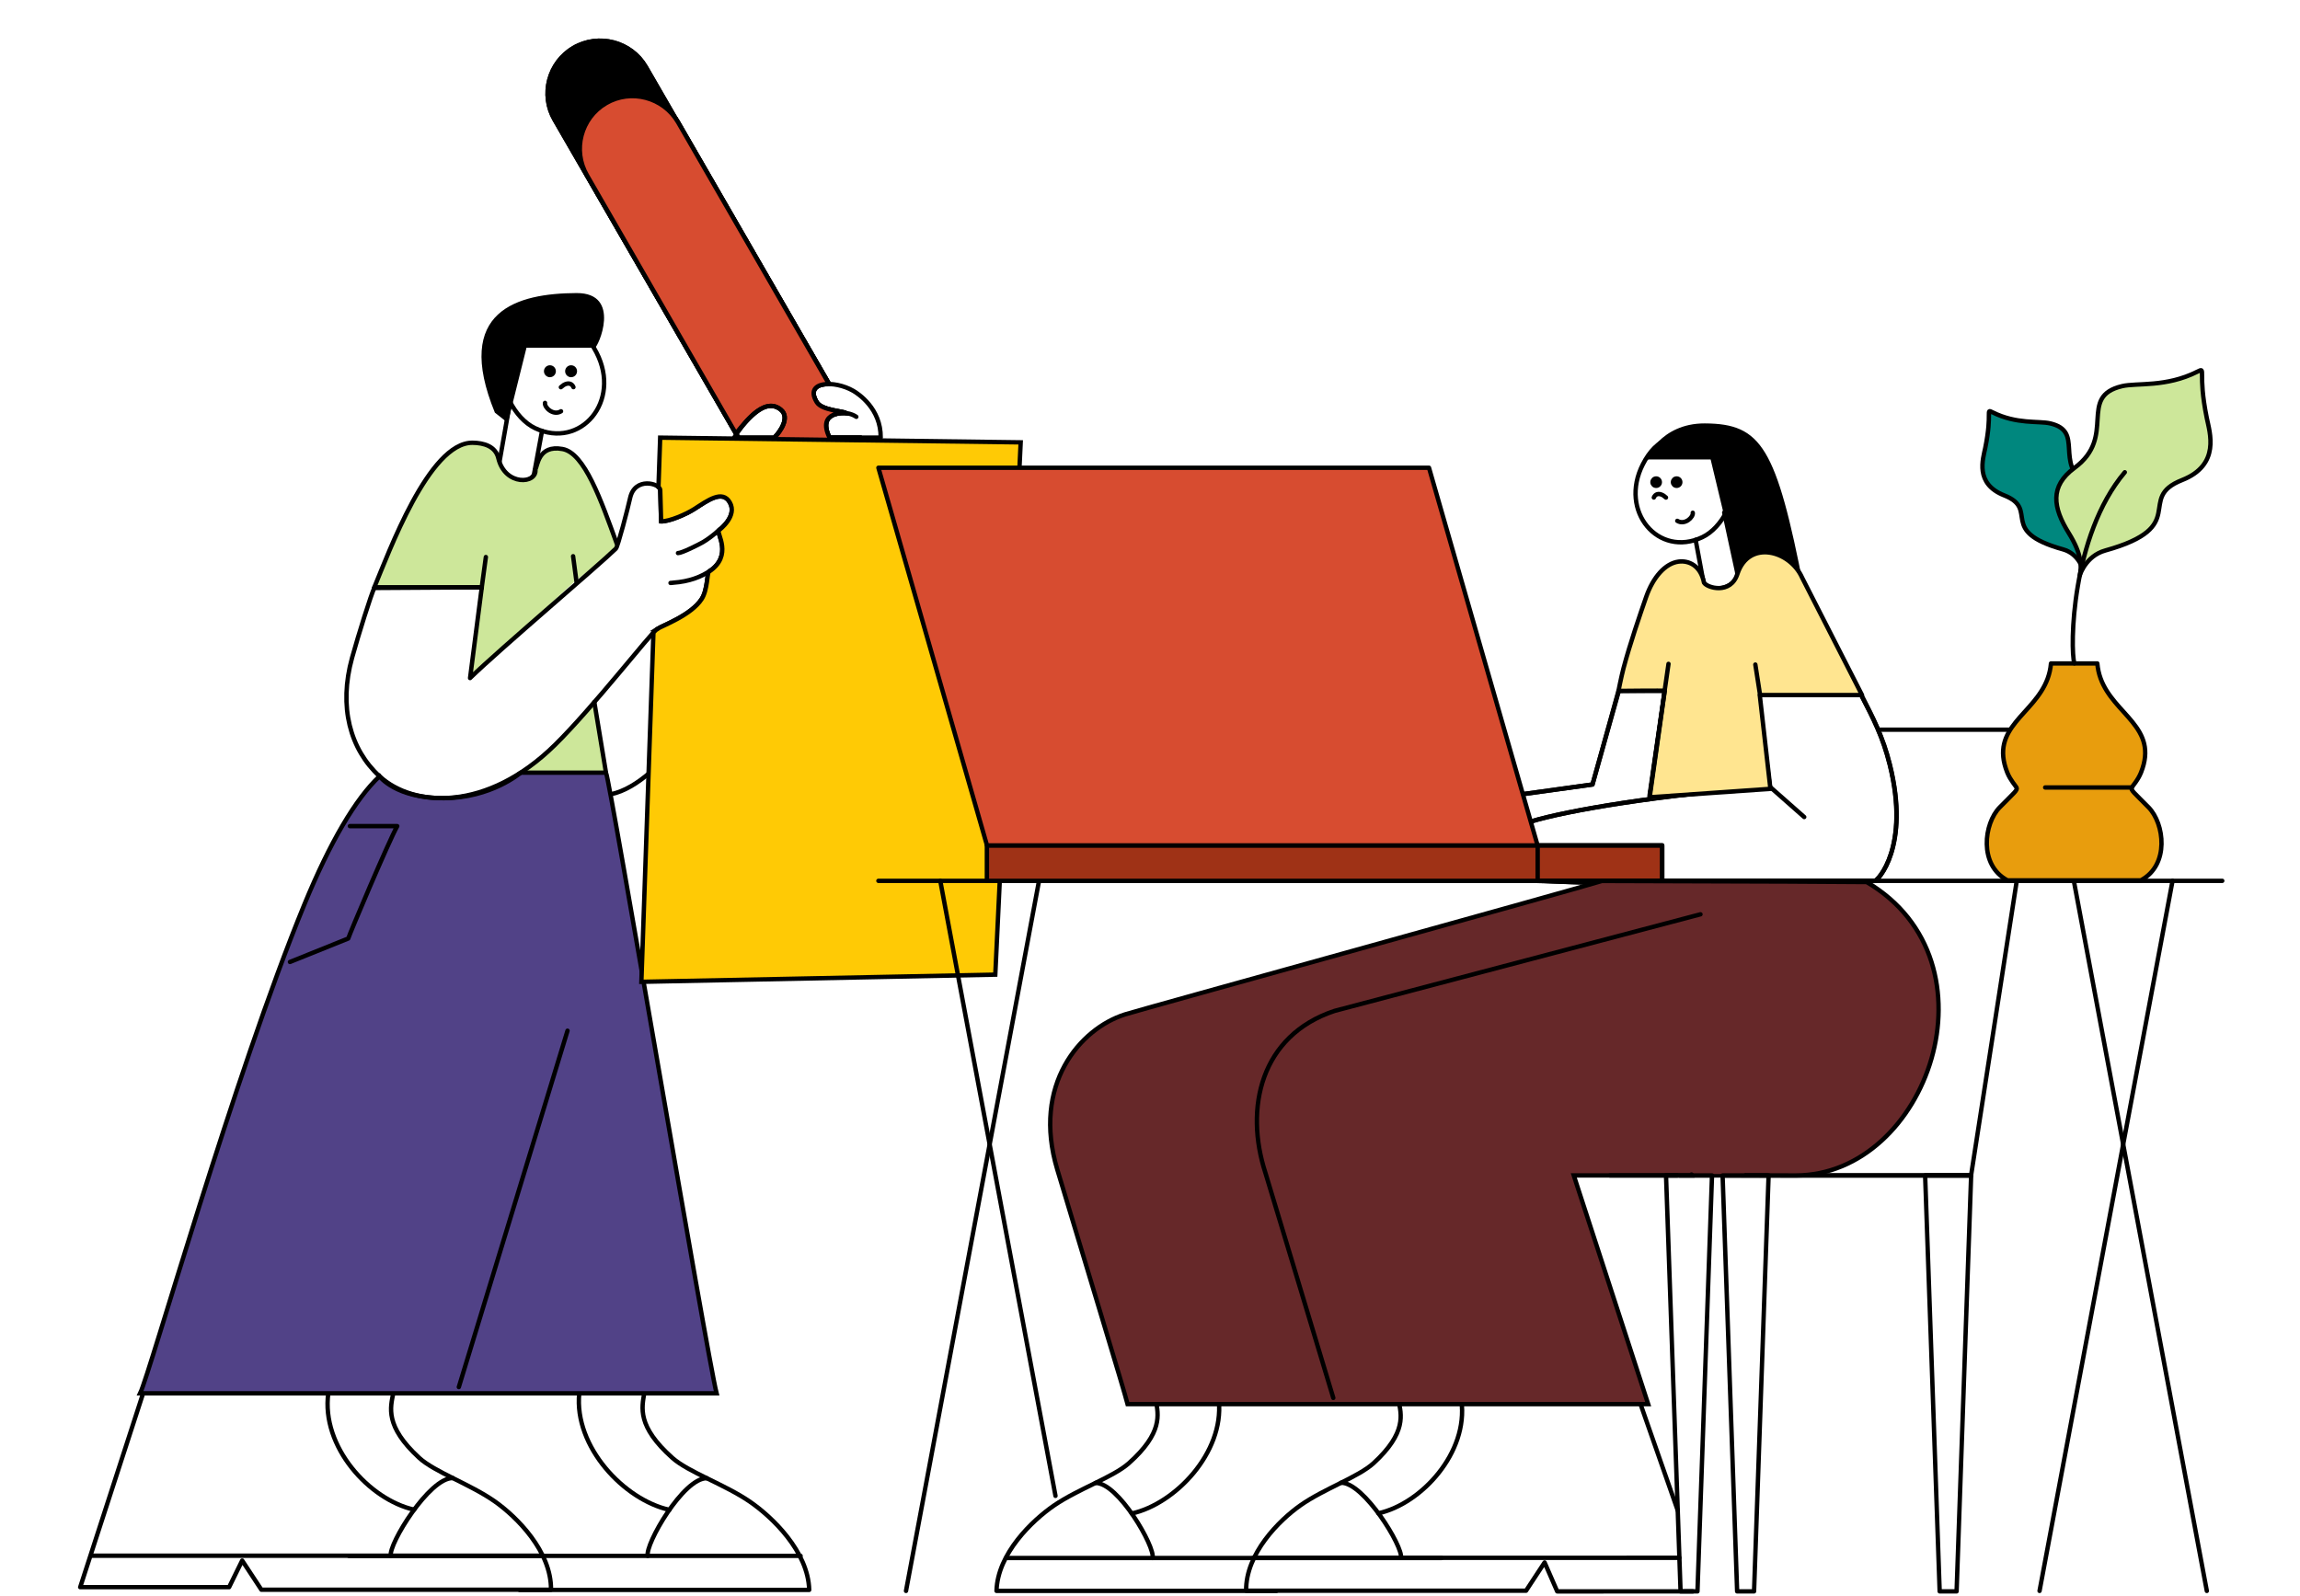 <svg width="631" height="438" viewBox="0 0 631 438" fill="none" xmlns="http://www.w3.org/2000/svg">
<path d="M142.846 212.011H166.253L163.051 192.667C163.051 192.667 151.56 207.541 142.846 212.011Z" fill="#CDE79A"></path>
<path fill-rule="evenodd" clip-rule="evenodd" d="M157.371 13.127C164.238 9.113 173.132 11.454 177.146 18.314L227.463 105.372C224.199 105.322 221.92 106.795 224.068 110.34C225.472 112.656 231.508 112.787 232.076 113.349C232.076 113.349 223.968 112.6 227.569 120.065H236.027L248.692 141.775C252.706 148.641 250.372 157.536 243.505 161.55C236.639 165.557 227.744 163.223 223.73 156.357L202.595 120.122H212.401C214.13 118.386 216.802 114.497 214.224 112.388C210.21 109.104 204.505 114.391 201.49 118.218L152.184 32.895C148.17 26.029 150.505 17.134 157.371 13.12V13.127Z" fill="black" stroke="black" stroke-width="1.2" stroke-miterlimit="10"></path>
<path d="M108.121 382.293H176.746C176.116 386.145 174.693 391.332 184.493 400.04C188.874 403.928 198.806 407.293 205.672 411.993C211.864 416.238 221.733 425.694 222.001 436.237H142.546" stroke="black" stroke-width="1.2" stroke-linecap="round" stroke-linejoin="round"></path>
<path d="M219.636 426.906H95.725" stroke="black" stroke-width="1.2" stroke-linecap="round" stroke-linejoin="round"></path>
<path d="M193.925 405.601C187.483 405.464 176.934 423.784 177.708 426.905" stroke="black" stroke-width="1.2" stroke-linecap="round" stroke-linejoin="round"></path>
<path d="M183.638 414.271C171.285 411.544 157.44 397.006 158.913 382.293" stroke="black" stroke-width="1.2" stroke-linecap="round" stroke-linejoin="round"></path>
<path d="M22.006 435.488L39.278 382.244H107.903C107.135 386.095 105.512 391.282 114.994 399.996C119.232 403.885 129.039 407.249 135.73 411.95C141.766 416.194 151.285 425.651 151.167 436.194H71.712L66.443 428.185L62.86 435.488H22H22.006Z" stroke="black" stroke-width="1.2" stroke-linecap="round" stroke-linejoin="round"></path>
<path d="M149.144 426.862H25.233" stroke="black" stroke-width="1.2" stroke-linecap="round" stroke-linejoin="round"></path>
<path d="M124.226 405.558C117.791 405.421 106.561 423.741 107.223 426.862" stroke="black" stroke-width="1.2" stroke-linecap="round" stroke-linejoin="round"></path>
<path d="M113.615 414.228C101.361 411.5 88.053 396.963 90.07 382.25" stroke="black" stroke-width="1.2" stroke-linecap="round" stroke-linejoin="round"></path>
<path d="M166.354 218.128C180.398 216.536 197.314 191.168 206.153 165.944" stroke="black" stroke-width="1.2" stroke-linecap="round" stroke-linejoin="round"></path>
<path fill-rule="evenodd" clip-rule="evenodd" d="M166.253 212.011C167.239 213.353 193.899 371.714 196.596 382.3C68.977 382.3 220.191 382.3 38.447 382.3C41.169 376.701 64.133 295.223 83.534 248.09C90.525 231.105 97.547 219.164 104.114 212.997C104.114 212.997 108.496 219.002 121.648 219.002C134.799 219.002 142.846 212.011 142.846 212.011" fill="#514287"></path>
<path d="M166.253 212.011C167.239 213.353 193.899 371.714 196.596 382.3C68.977 382.3 220.191 382.3 38.447 382.3C41.169 376.701 64.133 295.223 83.534 248.09C90.525 231.105 97.547 219.164 104.114 212.997C104.114 212.997 108.496 219.002 121.648 219.002C134.799 219.002 142.846 212.011 142.846 212.011" stroke="black" stroke-width="1.2" stroke-miterlimit="10"></path>
<path d="M95.987 226.673H108.983C106.618 230.88 95.9 256.267 95.538 257.509L79.546 263.945" stroke="black" stroke-width="1.2" stroke-linecap="round" stroke-linejoin="round"></path>
<path d="M125.88 380.584L155.698 282.808" stroke="black" stroke-width="1.2" stroke-linecap="round" stroke-linejoin="round"></path>
<path d="M140.156 108.986L136.941 127.275C136.092 131.701 144.65 133.829 146.485 130.221L148.707 118.237" stroke="black" stroke-width="1.2" stroke-linecap="round" stroke-linejoin="round"></path>
<path d="M163.657 96.745C161.828 93.181 159.213 90.278 156.273 89.754C148.383 88.349 140.699 90.678 138.314 100.097C136.748 106.289 141.173 114.822 146.797 117.481C159.257 123.38 170.555 110.178 163.657 96.745Z" stroke="black" stroke-width="1.2" stroke-linecap="round" stroke-linejoin="round"></path>
<path d="M157.321 106.226C156.953 105.309 156.004 104.834 154.637 105.64C154.637 105.64 153.944 106.183 153.875 106.239" stroke="black" stroke-width="1.2" stroke-linecap="round" stroke-linejoin="round"></path>
<path fill-rule="evenodd" clip-rule="evenodd" d="M156.678 100.821C156.104 100.821 155.642 101.289 155.642 101.857C155.642 102.425 156.104 102.9 156.678 102.9C157.253 102.9 157.714 102.438 157.714 101.857C157.714 101.277 157.253 100.821 156.678 100.821Z" fill="black"></path>
<path d="M156.678 100.821C156.104 100.821 155.642 101.289 155.642 101.857C155.642 102.425 156.104 102.9 156.678 102.9C157.253 102.9 157.714 102.438 157.714 101.857C157.714 101.277 157.253 100.821 156.678 100.821Z" stroke="black" stroke-width="1.2" stroke-linecap="round" stroke-linejoin="round"></path>
<path fill-rule="evenodd" clip-rule="evenodd" d="M150.867 100.821C150.292 100.821 149.831 101.289 149.831 101.857C149.831 102.425 150.299 102.9 150.867 102.9C151.435 102.9 151.903 102.438 151.903 101.857C151.903 101.277 151.435 100.821 150.867 100.821Z" fill="black"></path>
<path d="M150.867 100.821C150.292 100.821 149.831 101.289 149.831 101.857C149.831 102.425 150.299 102.9 150.867 102.9C151.435 102.9 151.903 102.438 151.903 101.857C151.903 101.277 151.435 100.821 150.867 100.821Z" stroke="black" stroke-width="1.2" stroke-linecap="round" stroke-linejoin="round"></path>
<path fill-rule="evenodd" clip-rule="evenodd" d="M135.774 113.224C124.245 85.116 142.066 80.491 158.158 80.41C170.754 80.347 164.019 95.503 163.17 95.434L161.984 95.409H144.444L139.307 116.021L135.774 113.224Z" fill="black"></path>
<path d="M149.525 110.546C149.294 111.77 151.766 114.161 153.919 112.85" stroke="black" stroke-width="1.2" stroke-linecap="round" stroke-linejoin="round"></path>
<path d="M227.463 105.378L177.146 18.32C173.139 11.454 164.238 9.119 157.371 13.133C150.505 17.14 148.17 26.041 152.184 32.908L201.49 118.23" stroke="black" stroke-width="1.2" stroke-linecap="round" stroke-linejoin="round"></path>
<path d="M227.463 105.378L186.003 33.513C181.996 26.647 173.095 24.312 166.229 28.326C159.362 32.339 157.028 41.234 161.042 48.1L214.842 141.176" stroke="black" stroke-width="1.2" stroke-linecap="round" stroke-linejoin="round"></path>
<path fill-rule="evenodd" clip-rule="evenodd" d="M169.612 150.283C164.369 137.905 162.072 124.628 154.338 123.205C147.584 121.963 147.509 127.974 146.879 128.754C147.484 132.793 138.558 133.505 136.717 125.715C135.936 122.412 132.722 121.52 129.657 121.482C117.666 121.345 106.617 151.775 102.616 161.325H131.598L128.951 186.044L157.59 159.603L169.612 150.277V150.283Z" fill="#CDE79A"></path>
<path d="M142.846 212.011H166.253L163.057 192.667" stroke="black" stroke-width="1.2" stroke-linecap="round" stroke-linejoin="round"></path>
<path d="M169.213 149.172C164.862 137.194 160.374 124.31 154.338 123.205C147.584 121.963 147.509 127.974 146.879 128.754C147.484 132.793 138.558 133.505 136.717 125.715C135.936 122.412 132.722 121.52 129.657 121.482C117.666 121.345 106.617 151.775 102.616 161.325L132.172 161.144" stroke="black" stroke-width="1.2" stroke-linecap="round" stroke-linejoin="round"></path>
<path d="M234.092 107.238C228.942 104.266 220.534 104.516 224.067 110.346C225.472 112.662 231.508 112.793 232.076 113.355C232.076 113.355 223.968 112.606 227.569 120.071H241.614C241.714 112.069 235.366 107.974 234.092 107.238Z" stroke="black" stroke-width="1.2" stroke-linecap="round" stroke-linejoin="round"></path>
<path d="M234.929 114.366C233.824 113.586 232.195 113.255 230.84 113.187H230.753" stroke="black" stroke-width="1.2" stroke-linecap="round" stroke-linejoin="round"></path>
<path fill-rule="evenodd" clip-rule="evenodd" d="M166.229 28.326C173.095 24.313 181.99 26.653 186.004 33.513L227.439 105.378C224.18 105.334 221.921 106.808 224.068 110.347C225.472 112.663 231.508 112.794 232.077 113.355C232.077 113.355 223.968 112.606 227.57 120.072H236.003L239.804 126.595C243.818 133.461 241.477 142.356 234.611 146.37C227.745 150.383 218.85 148.049 214.836 141.183L202.57 120.134H212.402C214.131 118.399 216.802 114.51 214.224 112.4C210.204 109.111 205.635 114.373 201.871 118.936L161.036 48.107C157.022 41.241 159.363 32.346 166.223 28.333L166.229 28.326Z" fill="#D74C30" stroke="black" stroke-width="1.2" stroke-miterlimit="10"></path>
<path d="M212.401 120.128H201.372C203.594 116.638 209.474 108.511 214.224 112.4C216.808 114.51 214.137 118.399 212.401 120.128Z" stroke="black" stroke-width="1.2" stroke-linecap="round" stroke-linejoin="round"></path>
<path d="M102.759 161.138C101.785 163.123 98.327 174.227 96.598 180.451C92.859 193.94 96.049 205.594 104.132 213.003C113.471 221.561 133.551 222.772 152.24 204.401C162.614 194.208 178.556 173.684 180.26 172.592C181.815 171.593 189.642 168.816 192.52 164.328C194.155 161.775 193.974 157.199 194.48 156.868C201.234 152.418 196.477 146.226 197.201 145.545C197.563 145.202 202.382 141.563 200.216 137.836C198.169 134.31 194.199 137.287 190.423 139.703C188.275 141.076 183.662 143.098 181.378 143.055C181.378 143.055 181.234 137.474 181.141 134.459C181.084 132.643 174.15 130.727 172.864 136.675C172.296 139.303 169.499 150.008 168.981 150.514C164.387 155.039 137.109 178.122 128.963 186.044L132.178 161.144H102.772L102.759 161.138Z" stroke="black" stroke-width="1.2" stroke-linecap="round" stroke-linejoin="round"></path>
<path d="M133.296 152.842L132.135 161.381" stroke="black" stroke-width="1.2" stroke-linecap="round" stroke-linejoin="round"></path>
<path d="M157.228 152.618L158.158 159.615" stroke="black" stroke-width="1.2" stroke-linecap="round" stroke-linejoin="round"></path>
<path d="M197.527 145.177C195.947 146.713 193.888 148.167 192.851 148.76C191.759 149.391 187.09 151.756 186.004 151.756" stroke="black" stroke-width="1.2" stroke-linecap="round" stroke-linejoin="round"></path>
<path d="M195.111 156.394C192.47 158.317 188.981 159.577 184.718 159.877C184.387 159.902 184.293 159.952 183.956 159.952" stroke="black" stroke-width="1.2" stroke-linecap="round" stroke-linejoin="round"></path>
<path fill-rule="evenodd" clip-rule="evenodd" d="M180.261 172.598C181.815 171.6 189.643 168.822 192.521 164.334C194.156 161.781 193.975 157.205 194.481 156.875C201.234 152.424 196.478 146.232 197.196 145.552C197.558 145.208 202.377 141.569 200.211 137.843C198.163 134.322 194.193 137.293 190.417 139.709C188.27 141.082 183.657 143.105 181.372 143.061C181.372 143.061 181.229 137.481 181.135 134.466C181.129 134.185 180.942 133.904 180.648 133.648L181.116 120.084L280.022 121.376L273.055 267.427L175.96 269.394L179.269 173.566C179.743 173.054 180.086 172.711 180.267 172.598H180.261Z" fill="#FFCA05" stroke="black" stroke-width="1.2" stroke-miterlimit="10"></path>
<path d="M383.471 384.366H317.143C317.749 388.086 319.128 393.105 309.653 401.519C305.421 405.283 295.82 408.529 289.179 413.073C283.193 417.174 273.655 426.312 273.393 436.506H350.188" stroke="black" stroke-width="1.2" stroke-linecap="round" stroke-linejoin="round"></path>
<path d="M276.37 427.486H395.455" stroke="black" stroke-width="1.2" stroke-linecap="round" stroke-linejoin="round"></path>
<path d="M300.539 406.9C306.769 406.769 316.962 424.471 316.213 427.486" stroke="black" stroke-width="1.2" stroke-linecap="round" stroke-linejoin="round"></path>
<path d="M310.489 415.276C322.424 412.642 335.806 398.591 334.383 384.372" stroke="black" stroke-width="1.2" stroke-linecap="round" stroke-linejoin="round"></path>
<path d="M460.279 414.434L449.743 384.31" stroke="black" stroke-width="1.2" stroke-linecap="round" stroke-linejoin="round"></path>
<path d="M383.689 384.316C384.432 388.036 385.999 393.055 376.835 401.469C372.741 405.233 363.259 408.479 356.792 413.023C350.956 417.124 341.755 426.262 341.874 436.456H418.67L423.757 428.709L427.221 436.655L464.43 436.637" stroke="black" stroke-width="1.2" stroke-linecap="round" stroke-linejoin="round"></path>
<path d="M343.827 427.436H433.407H438.688L460.734 427.43" stroke="black" stroke-width="1.2" stroke-linecap="round" stroke-linejoin="round"></path>
<path d="M367.916 406.844C374.139 406.713 384.987 424.415 384.351 427.43" stroke="black" stroke-width="1.2" stroke-linecap="round" stroke-linejoin="round"></path>
<path d="M378.171 415.22C390.013 412.586 402.877 398.529 400.93 384.316" stroke="black" stroke-width="1.2" stroke-linecap="round" stroke-linejoin="round"></path>
<path d="M515.228 200.213H559.722L540.758 322.526H472.826L485.366 241.654" stroke="black" stroke-width="1.2" stroke-linecap="round" stroke-linejoin="round"></path>
<path fill-rule="evenodd" clip-rule="evenodd" d="M571.369 155.976C570.994 154.216 570.844 151.632 573.672 147.094C577.024 141.707 577.723 137.213 572.492 133.38C563.441 126.745 571.924 118.399 562.467 116.171C559.359 115.44 553.242 116.458 546.638 113.125C544.665 112.132 546.638 113.125 544.653 122.887C544.041 125.908 541.713 132.718 549.858 135.927C559.721 139.816 547.898 145.702 566.007 150.745C570.151 151.9 571.369 155.976 571.369 155.976Z" fill="#00877E"></path>
<path d="M571.369 155.976C570.994 154.216 570.844 151.632 573.672 147.094C577.024 141.707 577.723 137.213 572.492 133.38C563.441 126.745 571.924 118.399 562.467 116.171C559.359 115.44 553.242 116.458 546.638 113.125C544.665 112.132 546.638 113.125 544.653 122.887C544.041 125.908 541.713 132.718 549.858 135.927C559.721 139.816 547.898 145.702 566.007 150.745C570.151 151.9 571.369 155.976 571.369 155.976Z" stroke="black" stroke-width="1.2" stroke-linecap="round" stroke-linejoin="round"></path>
<path d="M285.052 241.692L248.561 436.519" stroke="black" stroke-width="1.2" stroke-linecap="round" stroke-linejoin="round"></path>
<path d="M257.968 241.692L289.572 410.439" stroke="black" stroke-width="1.2" stroke-linecap="round" stroke-linejoin="round"></path>
<path d="M523.848 255.125H514.316C515.746 259.188 520.889 283.726 520.983 284.924L528.049 288.033" stroke="black" stroke-width="1.2" stroke-linecap="round" stroke-linejoin="round"></path>
<path d="M609.67 241.686H240.99" stroke="black" stroke-width="1.2" stroke-linecap="round" stroke-linejoin="round"></path>
<path d="M568.954 241.692L605.438 436.519" stroke="black" stroke-width="1.2" stroke-linecap="round" stroke-linejoin="round"></path>
<path d="M596.031 241.692L559.546 436.519" stroke="black" stroke-width="1.2" stroke-linecap="round" stroke-linejoin="round"></path>
<path d="M473.038 140.621L476.558 156.869C477.382 161.144 469.105 163.204 467.339 159.715L465.191 148.124" stroke="black" stroke-width="1.2" stroke-linecap="round" stroke-linejoin="round"></path>
<path d="M450.735 127.356C452.502 123.917 455.03 121.102 457.87 120.596C465.498 119.235 472.926 121.489 475.229 130.596C476.746 136.582 472.464 144.828 467.033 147.399C454.986 153.098 444.069 140.34 450.735 127.356Z" stroke="black" stroke-width="1.2" stroke-linecap="round" stroke-linejoin="round"></path>
<path d="M453.725 136.507C454.08 135.62 454.998 135.165 456.321 135.939C456.321 135.939 456.989 136.463 457.058 136.519" stroke="black" stroke-width="1.2" stroke-linecap="round" stroke-linejoin="round"></path>
<path fill-rule="evenodd" clip-rule="evenodd" d="M454.361 131.289C454.917 131.289 455.366 131.738 455.366 132.294C455.366 132.849 454.917 133.299 454.361 133.299C453.806 133.299 453.356 132.849 453.356 132.294C453.356 131.738 453.806 131.289 454.361 131.289Z" fill="black"></path>
<path d="M454.361 131.289C454.917 131.289 455.366 131.738 455.366 132.294C455.366 132.849 454.917 133.299 454.361 133.299C453.806 133.299 453.356 132.849 453.356 132.294C453.356 131.738 453.806 131.289 454.361 131.289Z" stroke="black" stroke-width="1.2" stroke-linecap="round" stroke-linejoin="round"></path>
<path d="M417.808 217.897L436.896 215.25L444.131 189.558H456.721L452.52 219.258" stroke="black" stroke-width="1.2" stroke-linecap="round" stroke-linejoin="round"></path>
<path fill-rule="evenodd" clip-rule="evenodd" d="M459.979 131.289C460.535 131.289 460.984 131.738 460.984 132.294C460.984 132.849 460.535 133.299 459.979 133.299C459.424 133.299 458.974 132.849 458.974 132.294C458.974 131.738 459.424 131.289 459.979 131.289Z" fill="black"></path>
<path d="M459.979 131.289C460.535 131.289 460.984 131.738 460.984 132.294C460.984 132.849 460.535 133.299 459.979 133.299C459.424 133.299 458.974 132.849 458.974 132.294C458.974 131.738 459.424 131.289 459.979 131.289Z" stroke="black" stroke-width="1.2" stroke-linecap="round" stroke-linejoin="round"></path>
<path d="M510.596 190.701C514.111 197.517 516.539 202.211 518.436 209.814C524.067 232.354 515.122 241.717 514.298 241.717C513.281 241.717 454.424 241.692 456.022 241.698C443.532 242.909 425.311 241.717 421.835 241.717C418.963 241.717 419.931 225.444 419.931 225.444C430.112 222.342 455.286 218.134 485.522 215.831L494.985 224.177" stroke="black" stroke-width="1.2" stroke-linecap="round" stroke-linejoin="round"></path>
<path d="M482.176 190.357L510.421 190.226C513.935 197.042 516.588 202.18 518.486 209.782C524.116 232.322 515.171 241.686 514.341 241.686C513.324 241.686 454.424 241.686 456.022 241.698C443.531 242.909 425.354 241.686 421.878 241.686C419.006 241.686 419.974 225.412 419.974 225.412C430.154 222.31 455.329 218.097 485.565 215.8L482.182 190.357H482.176Z" stroke="black" stroke-width="1.2" stroke-linecap="round" stroke-linejoin="round"></path>
<path fill-rule="evenodd" clip-rule="evenodd" d="M494.885 161.481C487.32 122.656 483.256 116.258 467.707 116.177C455.535 116.114 451.234 126.158 452.058 126.095L452.358 126.07H469.311L477.807 161.481H494.885Z" fill="black"></path>
<path d="M444.025 189.583L436.896 215.25L417.808 217.897" stroke="black" stroke-width="1.2" stroke-linecap="round" stroke-linejoin="round"></path>
<path d="M464.406 140.689C464.63 141.869 462.24 144.178 460.155 142.911" stroke="black" stroke-width="1.2" stroke-linecap="round" stroke-linejoin="round"></path>
<path d="M456.022 231.96H270.746V241.698H456.022V231.96Z" fill="#9F3216"></path>
<path d="M456.022 231.96H270.746V241.698H456.022V231.96Z" stroke="black" stroke-width="1.2" stroke-linecap="round" stroke-linejoin="round"></path>
<path d="M456.016 231.96H421.853V241.698H456.016V231.96Z" stroke="black" stroke-width="1.2" stroke-linecap="round" stroke-linejoin="round"></path>
<path d="M460.691 322.514H540.776" stroke="black" stroke-width="1.2" stroke-linecap="round" stroke-linejoin="round"></path>
<path d="M540.777 322.514H528.155L532.144 436.643H536.788L540.777 322.514Z" stroke="black" stroke-width="1.2" stroke-linecap="round" stroke-linejoin="round"></path>
<path d="M512.1 242.016L490.203 241.879L439.493 241.717C430.161 244.588 312.979 276.959 308.61 278.345C296.282 282.265 283.074 297.621 290.058 320.885C299.309 351.708 308.235 380.952 309.346 385.265C338.185 385.265 345.656 385.265 346.824 385.265C346.455 385.265 345.638 385.265 345.3 385.265C346.799 385.265 381.186 385.265 452.177 385.265L431.765 322.514H464.112C464.03 322.245 464.018 322.146 464.174 322.408C464.205 322.458 492.663 322.526 492.663 322.526C528.773 322.526 549.359 263.92 512.113 242.016H512.1Z" fill="#662829" stroke="black" stroke-width="1.2" stroke-miterlimit="10"></path>
<path fill-rule="evenodd" clip-rule="evenodd" d="M392.041 128.342H240.99L270.777 231.96H421.834L392.041 128.342Z" fill="#D74C30"></path>
<path d="M392.041 128.342H240.99L270.777 231.96H421.834L392.041 128.342Z" stroke="black" stroke-width="1.2" stroke-linecap="round" stroke-linejoin="round"></path>
<path fill-rule="evenodd" clip-rule="evenodd" d="M474.449 127.918C475.947 127.918 477.164 129.41 477.164 131.251C477.164 133.093 475.947 134.578 474.449 134.578C472.951 134.578 471.733 133.086 471.733 131.251C471.733 129.416 472.951 127.918 474.449 127.918Z" fill="black"></path>
<path fill-rule="evenodd" clip-rule="evenodd" d="M562.692 182.037H575.395C576.412 193.94 589.495 197.273 588.478 207.691C588.353 208.99 588.004 210.394 587.392 211.948C586.549 214.077 585.039 215.669 584.839 216.099C584.514 216.805 585.407 217.41 589.458 221.524C593.79 225.918 595.294 237.36 587.298 241.567H550.776C542.78 237.366 544.284 225.924 548.616 221.524C552.667 217.41 553.566 216.805 553.235 216.099C553.036 215.675 551.531 214.077 550.689 211.948C550.077 210.4 549.727 208.99 549.603 207.691C548.585 197.267 561.668 193.94 562.686 182.037H562.692Z" fill="#E89D0D"></path>
<path d="M562.692 182.037H575.395C576.412 193.94 589.495 197.273 588.478 207.691C588.353 208.99 588.004 210.394 587.392 211.948C586.549 214.077 585.039 215.669 584.839 216.099C584.514 216.805 585.407 217.41 589.458 221.524C593.79 225.918 595.294 237.36 587.298 241.567H550.776C542.78 237.366 544.284 225.924 548.616 221.524C552.667 217.41 553.566 216.805 553.235 216.099C553.036 215.675 551.531 214.077 550.682 211.948C550.071 210.4 549.721 208.99 549.596 207.691C548.579 197.267 561.662 193.94 562.68 182.037H562.692Z" stroke="black" stroke-width="1.2" stroke-linecap="round" stroke-linejoin="round"></path>
<path d="M584.895 216.068H561.088" stroke="black" stroke-width="1.2" stroke-linecap="round" stroke-linejoin="round"></path>
<path fill-rule="evenodd" clip-rule="evenodd" d="M570.582 157.88C571.076 155.589 571.269 152.212 567.58 146.288C563.204 139.26 562.299 133.398 569.116 128.399C580.919 119.741 569.858 108.855 582.193 105.952C586.25 104.997 594.221 106.327 602.841 101.982C605.413 100.684 602.841 101.982 605.432 114.716C606.231 118.655 609.264 127.537 598.64 131.726C585.776 136.8 601.193 144.472 577.574 151.051C572.168 152.555 570.576 157.873 570.576 157.873L570.582 157.88Z" fill="#CDE79A"></path>
<path d="M570.582 157.88C571.076 155.589 571.269 152.212 567.58 146.288C563.204 139.26 562.299 133.398 569.116 128.399C580.919 119.741 569.858 108.855 582.193 105.952C586.25 104.997 594.221 106.327 602.841 101.982C605.413 100.684 602.841 101.982 605.432 114.716C606.231 118.655 609.264 127.537 598.64 131.726C585.776 136.8 601.193 144.472 577.574 151.051C572.168 152.555 570.576 157.873 570.576 157.873L570.582 157.88Z" stroke="black" stroke-width="1.2" stroke-linecap="round" stroke-linejoin="round"></path>
<path d="M569.096 182.005C567.898 178.079 568.179 147.037 582.935 129.578" stroke="black" stroke-width="1.2" stroke-linecap="round" stroke-linejoin="round"></path>
<path d="M460.154 322.526H441.696" stroke="black" stroke-width="1.2" stroke-linecap="round" stroke-linejoin="round"></path>
<path d="M365.787 383.561L347.161 321.802C341.368 304.056 345.843 284.094 366.161 277.365L466.521 250.868" stroke="black" stroke-width="1.2" stroke-linecap="round" stroke-linejoin="round"></path>
<path fill-rule="evenodd" clip-rule="evenodd" d="M494.416 158.523C491.083 150.982 479.76 147.992 476.658 157.48C474.773 163.242 468.325 161.282 467.488 159.877C466.571 155.171 463.3 153.729 460.503 154.097C456.883 154.578 453.531 158.298 451.602 163.841C449.967 168.554 447.177 176.649 445.398 183.385C444.798 185.663 444.024 189.577 444.024 189.577C444.024 189.577 456.69 189.433 456.721 189.552L452.52 219.258L485.709 216.443L482.788 190.713H510.846L494.416 158.523Z" fill="#FFE590"></path>
<path d="M494.416 158.523C491.083 150.982 479.76 147.992 476.658 157.48C474.773 163.242 468.325 161.282 467.488 159.877C466.571 155.171 463.3 153.729 460.503 154.097C456.883 154.578 453.531 158.298 451.602 163.841C449.967 168.554 447.177 176.649 445.398 183.385C444.798 185.663 444.024 189.577 444.024 189.577C444.024 189.577 456.69 189.433 456.721 189.552L452.588 218.758L485.709 216.443L482.788 190.713H510.846L494.416 158.523Z" stroke="black" stroke-width="1.2" stroke-linecap="round" stroke-linejoin="round"></path>
<path d="M481.571 182.342L482.882 190.75" stroke="black" stroke-width="1.2" stroke-linecap="round" stroke-linejoin="round"></path>
<path d="M457.751 182.155L452.545 218.278" stroke="black" stroke-width="1.2" stroke-linecap="round" stroke-linejoin="round"></path>
<path d="M469.686 322.514H457.071L461.059 436.643H465.697L469.686 322.514Z" stroke="black" stroke-width="1.2" stroke-linecap="round" stroke-linejoin="round"></path>
<path d="M485.21 322.514H472.589L476.578 436.643H481.222L485.21 322.514Z" stroke="black" stroke-width="1.2" stroke-linecap="round" stroke-linejoin="round"></path>
</svg>
